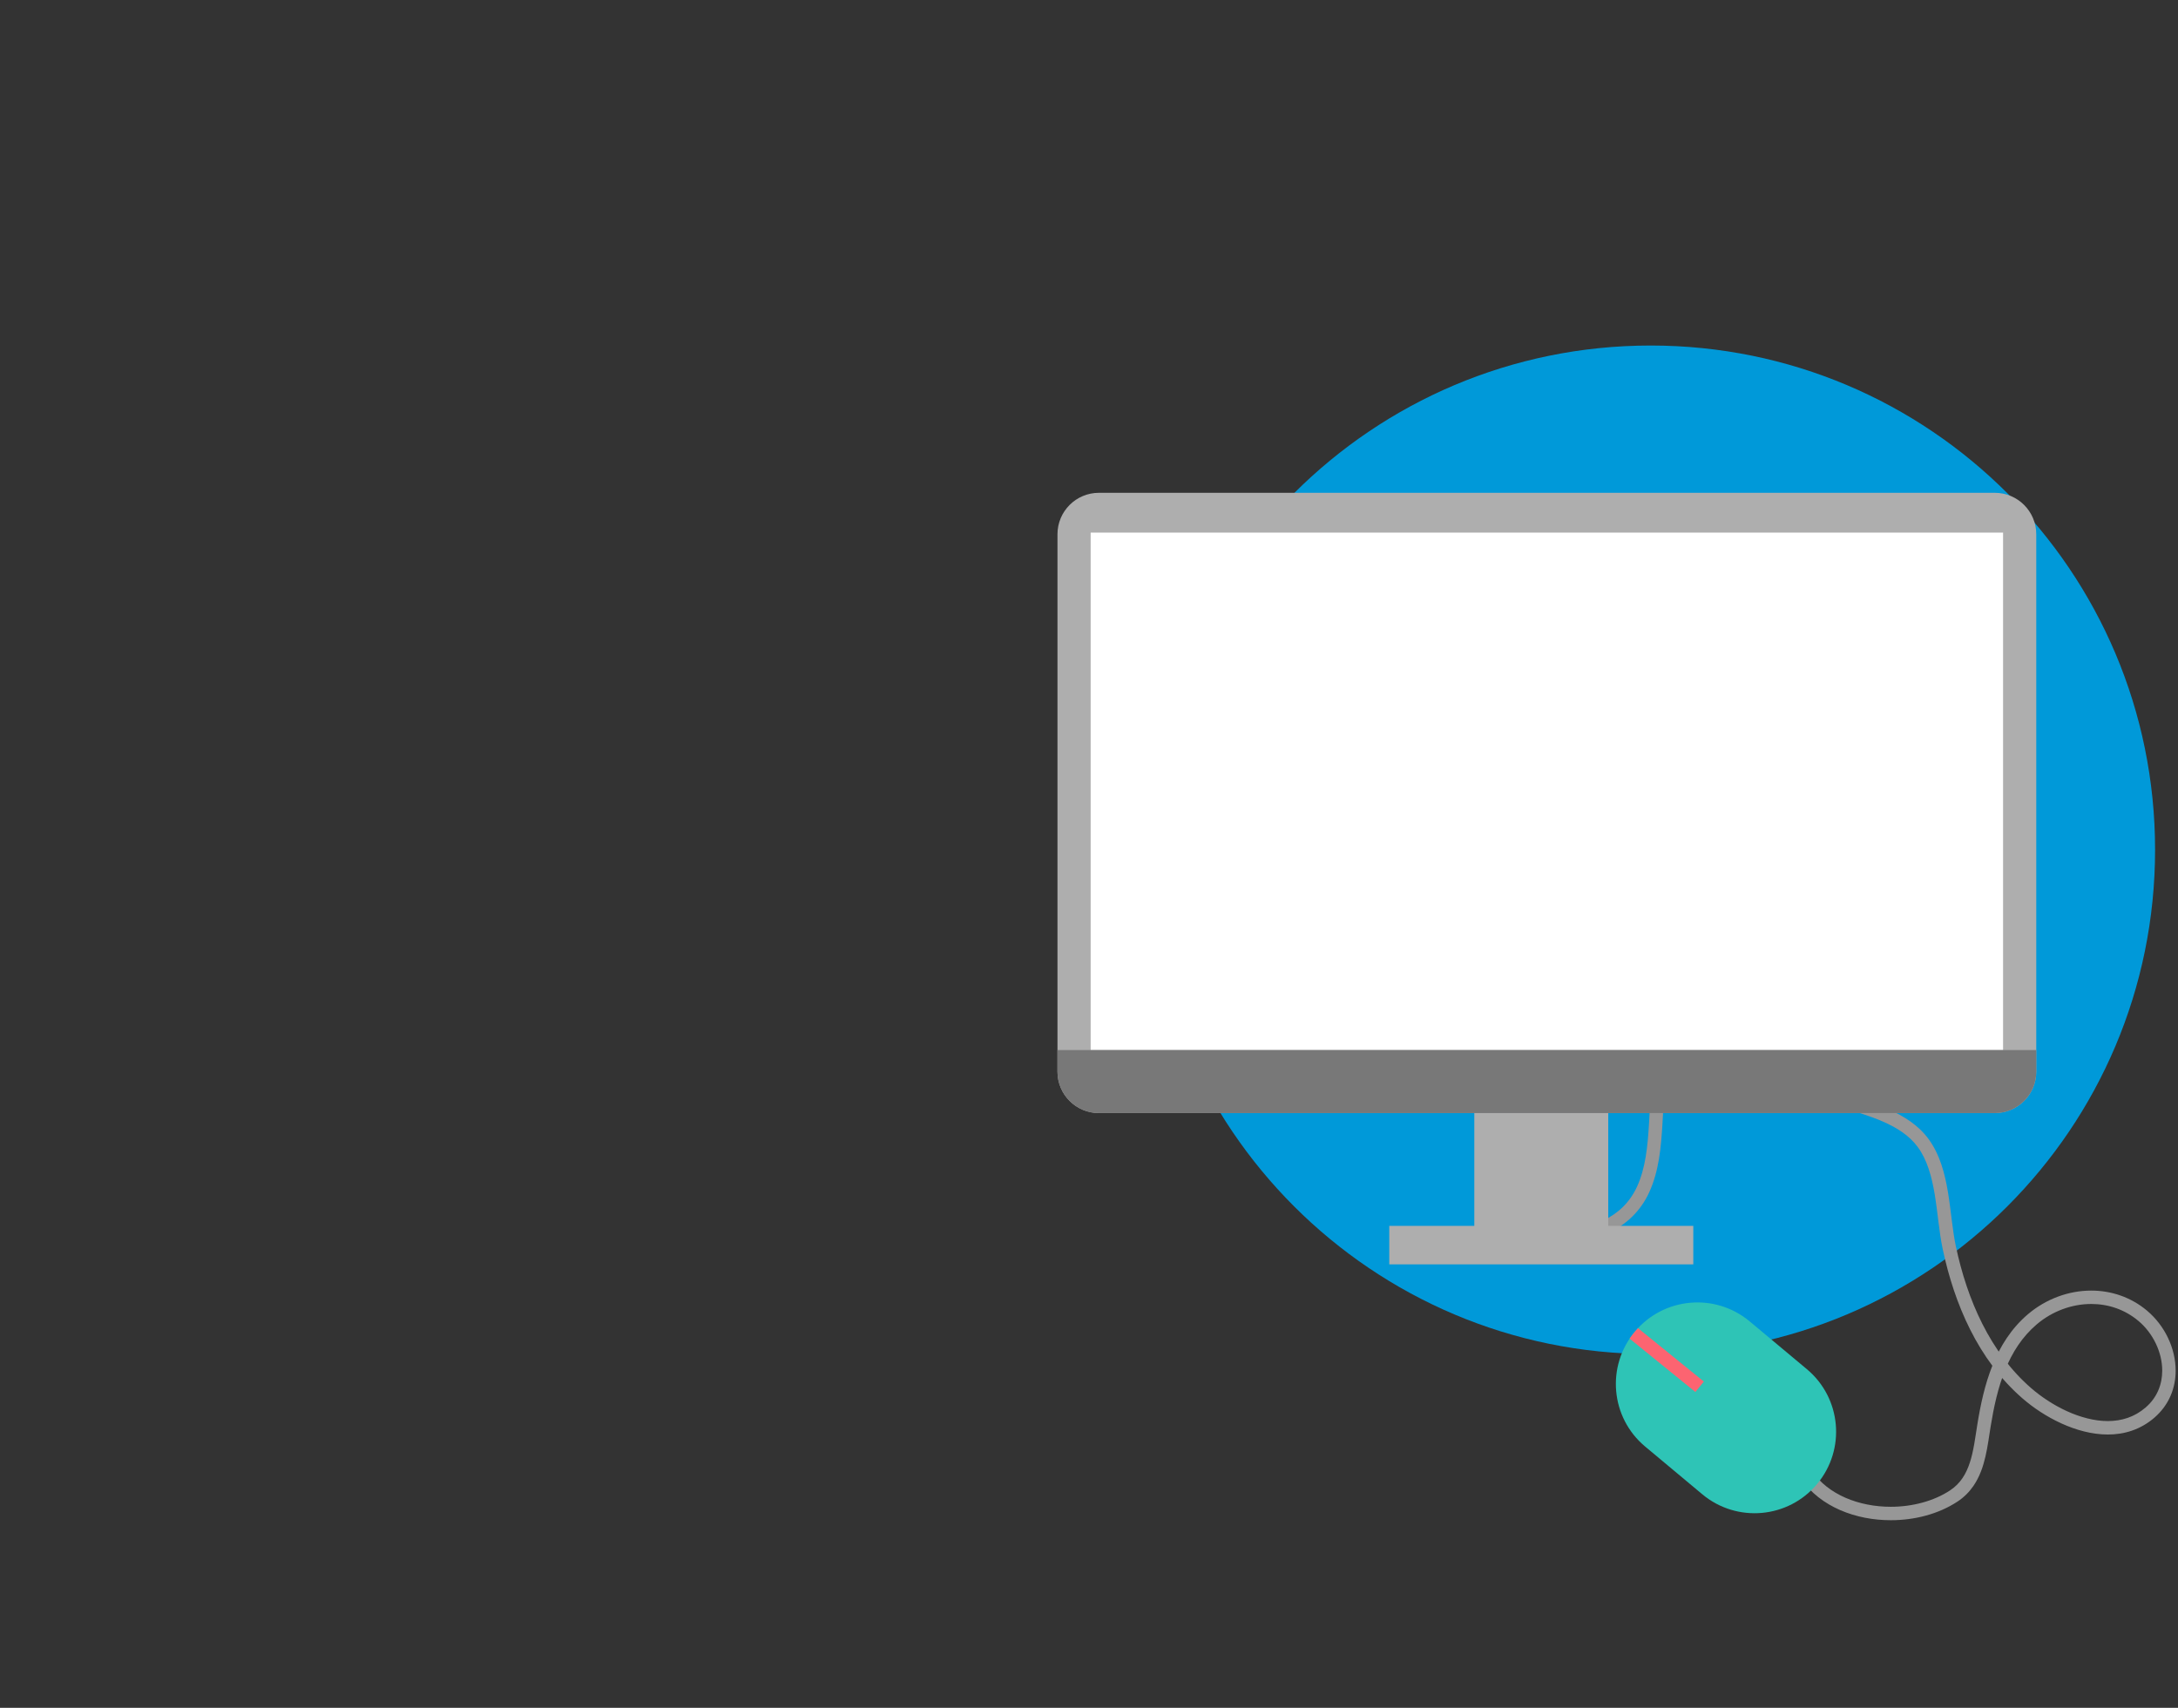<?xml version="1.0" encoding="UTF-8"?>
<svg id="_1-1" xmlns="http://www.w3.org/2000/svg" xmlns:xlink="http://www.w3.org/1999/xlink" viewBox="0 0 918 720">
  <rect x="0" y="0" width="918" height="720" fill="#333333" stroke="none"/>
  <defs>
    <style>
      .cls-1 {
        fill: #2ec4b6;
      }

      .cls-2 {
        fill: #fff;
      }

      .cls-3 {
        fill: #0099d9;
      }

      .cls-4 {
        fill: none;
      }

      .cls-5 {
        fill: #fc6471;
      }

      .cls-6 {
        fill: #aeaeae;
      }

      .cls-7 {
        fill: #979797;
      }

      .cls-8 {
        clip-path: url(#clippath);
      }

      .cls-9 {
        fill: #787878;
      }
    </style>
    <clipPath id="clippath">
      <path class="cls-4" d="M689.06,561.43c12.17-14.57,33.84-16.51,48.41-4.34l24.09,20.13c14.57,12.17,16.51,33.84,4.34,48.41-12.17,14.57-33.84,16.51-48.41,4.34l-24.09-20.13c-14.57-12.17-16.51-33.84-4.34-48.41Z"/>
    </clipPath>
  </defs>
  <path class="cls-3" d="M695.75,570.85c-117.41,0-212.59-95.18-212.59-212.59s95.18-212.59,212.59-212.59,212.59,95.18,212.59,212.59-95.18,212.59-212.59,212.59h0Z"/>
  <path class="cls-7" d="M775.32,466.58c6,1.9,12.55,3.73,18.44,6.32,5.9,2.59,11.05,5.91,14.52,10.63,3.97,5.37,5.93,12.46,7.19,20.08,1.26,7.61,1.82,15.66,3.34,22.91,4.93,23.25,14.91,46.71,33.54,62.94,4.58,3.99,10.24,7.78,16.43,10.61,6.19,2.82,12.91,4.7,19.63,4.71,6.91.02,13.85-2.06,19.68-7.14,3.08-2.67,5.33-5.82,6.79-9.2,1.46-3.39,2.13-6.99,2.13-10.58-.02-9.5-4.59-18.99-12.04-25.28-6.87-5.79-15.22-8.48-23.53-8.48-9.53,0-19.04,3.5-26.59,9.88-7.07,5.98-11.76,13.51-15,21.55-3.25,8.05-5.07,16.65-6.42,24.97-.9,5.58-1.56,11.22-3.15,16.07-.79,2.43-1.8,4.66-3.14,6.63-1.35,1.97-3.02,3.69-5.24,5.15-6.83,4.51-15.88,6.9-24.96,6.9-6.64,0-13.28-1.27-19.07-3.79-5.8-2.53-10.72-6.28-14.11-11.25l-4.68,3.19c4.09,5.99,9.93,10.37,16.53,13.25,6.6,2.87,13.98,4.26,21.33,4.26,10.06,0,20.1-2.59,28.08-7.83,2.85-1.87,5.08-4.17,6.8-6.69,2.58-3.79,4.03-8.04,5.02-12.32s1.53-8.62,2.19-12.67c1.32-8.13,3.08-16.33,6.08-23.76,3-7.44,7.2-14.09,13.41-19.35,6.53-5.53,14.8-8.55,22.93-8.54,7.1,0,14.07,2.27,19.88,7.15,6.18,5.17,10.04,13.3,10.02,20.95,0,2.9-.54,5.72-1.67,8.34-1.13,2.62-2.85,5.05-5.3,7.17-4.74,4.1-10.14,5.73-15.97,5.75-5.64,0-11.64-1.62-17.27-4.19s-10.89-6.09-15.07-9.73c-17.32-15.06-26.96-37.32-31.72-59.84-1.42-6.69-1.99-14.7-3.3-22.66-1.32-7.95-3.39-15.93-8.21-22.51-4.32-5.87-10.42-9.65-16.8-12.46-6.39-2.8-13.14-4.67-19-6.53l-1.71,5.4h-.01Z"/>
  <path class="cls-1" d="M689.06,561.43c12.17-14.57,33.84-16.51,48.41-4.34l24.09,20.13c14.57,12.17,16.51,33.84,4.34,48.41-12.17,14.57-33.84,16.51-48.41,4.34l-24.09-20.13c-14.57-12.17-16.51-33.84-4.34-48.41h0Z"/>
  <path class="cls-7" d="M651.61,524.18c1.3.07,2.61.11,3.92.11,7.85,0,15.8-1.32,22.83-4.7,7.02-3.36,13.09-8.88,16.77-16.94,4.13-9.03,4.98-19.02,5.57-28.85.57-9.84.88-19.57,3.42-28.07l-5.43-1.61c-2.81,9.5-3.06,19.63-3.64,29.35-.56,9.73-1.47,19.02-5.06,26.82-3.14,6.81-8.06,11.28-14.08,14.2-6.02,2.9-13.16,4.14-20.37,4.14-1.2,0-2.41-.04-3.61-.1l-.31,5.65h-.01Z"/>
  <g class="cls-8">
    <polyline class="cls-5" points="687.1 557.27 718.15 582.45 714.58 586.85 683.54 561.66"/>
  </g>
  <polygon class="cls-6" points="585.56 516.82 585.56 533.05 713.7 533.05 713.7 516.82 585.56 516.82 585.56 516.82"/>
  <path class="cls-6" d="M463.19,207.76c-9.65,0-17.48,7.83-17.48,17.48v226.55c0,9.66,7.83,17.48,17.48,17.48h377.59c9.65,0,17.48-7.82,17.48-17.48v-226.55c0-9.65-7.83-17.48-17.48-17.48h-377.59Z"/>
  <polygon class="cls-6" points="621.4 469.27 621.4 525.21 677.86 525.21 677.86 469.27 621.4 469.27 621.4 469.27"/>
  <polygon class="cls-2" points="459.7 224.54 459.7 442.7 844.27 442.7 844.27 224.54 459.7 224.54 459.7 224.54"/>
  <path class="cls-9" d="M445.71,442.7v9.09c0,9.66,7.83,17.48,17.48,17.48h377.59c9.65,0,17.48-7.82,17.48-17.48v-9.09h-412.55Z"/>
</svg>